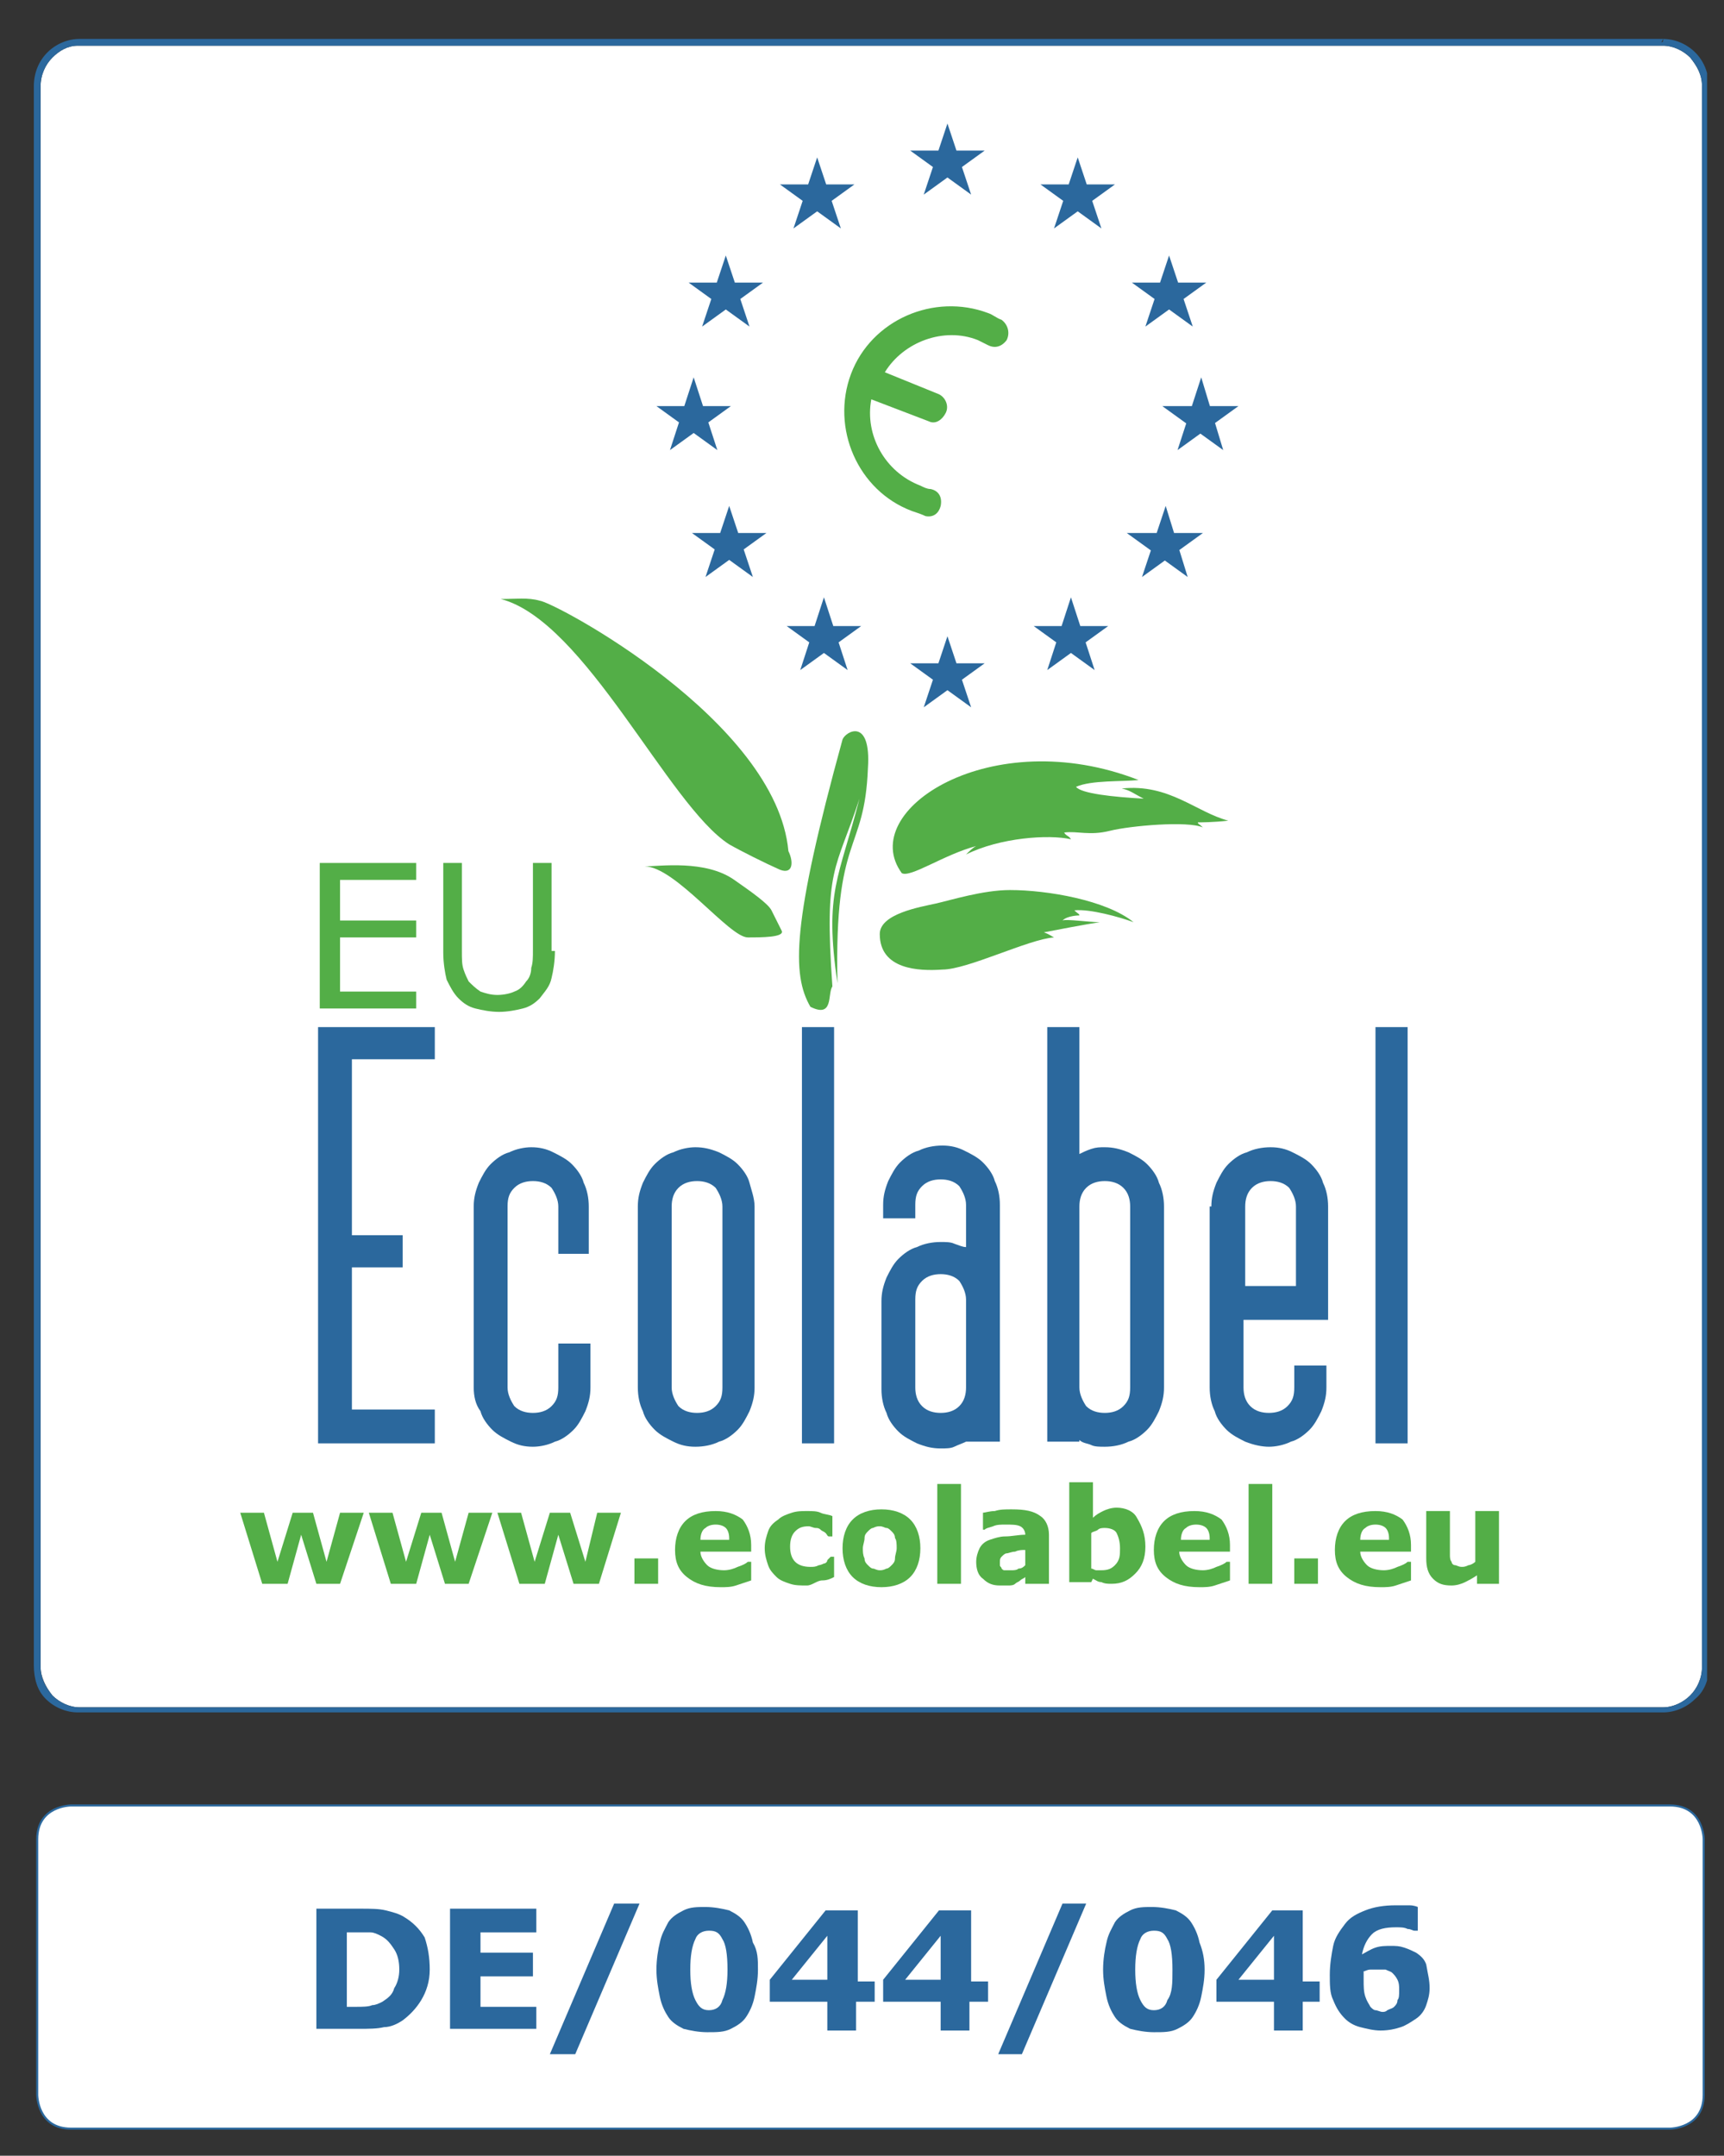 <?xml version="1.0" encoding="utf-8"?>
<!-- Generator: Adobe Illustrator 22.0.0, SVG Export Plug-In . SVG Version: 6.00 Build 0)  -->
<svg version="1.1" id="Layer_1" xmlns="http://www.w3.org/2000/svg" xmlns:xlink="http://www.w3.org/1999/xlink" x="0px" y="0px"
	 width="101.9px" height="127.4px" viewBox="0 0 101.9 127.4" style="enable-background:new 0 0 101.9 127.4;" xml:space="preserve"
	>
<rect x="0" y="0" width="101.9" height="127.4" fill="#333333" stroke="none"/>
<style type="text/css">
	.st0{clip-path:url(#SVGID_2_);fill:#FFFFFF;}
	.st1{clip-path:url(#SVGID_2_);fill:#53AE47;}
	.st2{clip-path:url(#SVGID_2_);fill:#2B689D;}
	.st3{clip-path:url(#SVGID_4_);fill:#FFFFFF;}
	.st4{fill:#2B689D;}
	.st5{clip-path:url(#SVGID_6_);fill:none;stroke:#2B689D;stroke-width:0.12;}
</style>
<g>
	<defs>
		<rect id="SVGID_1_" x="2" y="2.3" width="98.9" height="98.9"/>
	</defs>
	<clipPath id="SVGID_2_">
		<use xlink:href="#SVGID_1_"  style="overflow:visible;"/>
	</clipPath>
	<path class="st0" d="M3.1,3.4c-0.4,0.4-0.7,1-0.7,1.7v93.4c0,0.6,0.3,1.2,0.7,1.7c0.4,0.4,1,0.7,1.6,0.7h93.6
		c0.6,0,1.2-0.3,1.6-0.7c0.4-0.4,0.7-1,0.7-1.7v-0.1V5.1c0-0.7-0.3-1.2-0.7-1.7c-0.4-0.4-1-0.7-1.6-0.7H4.6C4,2.7,3.5,3,3.1,3.4"/>
	<path class="st1" d="M59.2,18.9c-0.3-0.1-0.5-0.3-0.8-0.4c-3.2-1.2-6.9,0.4-8.1,3.6c-1.2,3.2,0.4,6.9,3.6,8.1
		c0.3,0.1,0.6,0.2,0.8,0.3c0.5,0.1,0.8-0.2,0.9-0.6c0.1-0.5-0.1-0.9-0.6-1c-0.2,0-0.4-0.1-0.6-0.2c-2.1-0.8-3.3-3-2.9-5.1l3.4,1.3
		c0.4,0.2,0.8-0.1,1-0.5c0.2-0.4,0-0.9-0.4-1.1L52.3,22c1.1-1.8,3.5-2.7,5.5-1.9c0.2,0.1,0.4,0.2,0.6,0.3c0.4,0.2,0.8,0.1,1.1-0.3
		C59.7,19.7,59.6,19.2,59.2,18.9"/>
	<polygon class="st2" points="53.8,8.9 58.2,8.9 54.6,11.5 56,7.3 57.4,11.5 	"/>
	<polygon class="st2" points="61.5,10.9 65.9,10.9 62.3,13.5 63.7,9.3 65.1,13.5 	"/>
	<polygon class="st2" points="66.9,16.7 71.3,16.7 67.7,19.3 69.1,15.1 70.5,19.3 	"/>
	<polygon class="st2" points="50.5,10.9 46.1,10.9 49.7,13.5 48.3,9.3 46.9,13.5 	"/>
	<polygon class="st2" points="45.1,16.7 40.7,16.7 44.3,19.3 42.9,15.1 41.5,19.3 	"/>
	<polygon class="st2" points="68.7,24 73.2,24 69.6,26.6 71,22.3 72.3,26.6 	"/>
	<polygon class="st2" points="66.6,31.5 71.1,31.5 67.5,34.1 68.9,29.9 70.2,34.1 	"/>
	<polygon class="st2" points="61.1,37 65.5,37 61.9,39.6 63.3,35.3 64.7,39.6 	"/>
	<polygon class="st2" points="45.3,31.5 40.9,31.5 44.5,34.1 43.1,29.9 41.7,34.1 	"/>
	<polygon class="st2" points="50.9,37 46.5,37 50.1,39.6 48.7,35.3 47.3,39.6 	"/>
	<polygon class="st2" points="43.2,24 38.8,24 42.4,26.6 41,22.3 39.6,26.6 	"/>
	<polygon class="st2" points="53.8,39.2 58.2,39.2 54.6,41.8 56,37.6 57.4,41.8 	"/>
	<path class="st1" d="M51.3,45.4c-0.2,5.1-2,3.8-1.8,12.7c-0.8-5.4,0.1-6.2,1.3-10.9c-1.4,4.3-2.1,4-1.6,11.1
		c-0.3,0.4,0.1,1.9-1.3,1.2c-1.1-1.9-1.1-4.9,1.9-15.8C50,43.2,51.5,42.4,51.3,45.4"/>
	<path class="st1" d="M38.1,51.2c0.9,0,3.6-0.4,5.3,0.8c1,0.7,2,1.4,2.2,1.8c0.2,0.4,0.4,0.8,0.6,1.2c0.2,0.4-1.2,0.4-2,0.4
		C43.1,55.4,39.9,51.2,38.1,51.2"/>
	<path class="st1" d="M46.6,50.3c0.3,0.6,0.3,1.4-0.5,1.1c-0.9-0.4-2.3-1.1-3-1.5c-3.6-2.3-8.5-13.2-13.5-14.5
		c0.9,0,1.6-0.1,2.3,0.1C32.8,35.6,45.9,42.6,46.6,50.3"/>
	<path class="st1" d="M53.3,51.6c-2.7-3.7,5.3-8.9,14-5.5c-1,0.1-2.8,0-3.7,0.4c0.3,0.4,2.2,0.6,4,0.7c-0.6-0.3-0.8-0.5-1.3-0.6
		c2.8-0.3,4.4,1.4,6.3,1.9c-0.9,0.1-1.6,0.1-1.8,0.1c0,0.1,0.1,0.1,0.3,0.3c-0.9-0.4-4.3-0.1-5.5,0.2c-1.2,0.3-1.9,0-2.7,0.1
		c0.1,0.2,0.3,0.2,0.4,0.4c-1.3-0.3-4.2-0.1-6.2,0.9c0.2-0.2,0.4-0.4,0.6-0.5C55.8,50.5,53.8,51.9,53.3,51.6"/>
	<path class="st1" d="M52,55.2c0-1.2,2.4-1.6,3.3-1.8c0.9-0.2,2.8-0.8,4.4-0.8c2.2,0,5.7,0.6,7.3,1.9c-0.8-0.3-2.6-0.8-3.5-0.7
		c0.2,0.2,0.3,0.2,0.3,0.3c0,0-0.7,0-1,0.3c0.2-0.1,1.6,0.1,2.2,0.1c-0.7,0.1-2.8,0.5-3.3,0.6c0.3,0.1,0.4,0.2,0.6,0.3
		c-1.5,0.1-5.1,1.9-6.6,1.9C54.3,57.4,52,57.3,52,55.2"/>
	<polygon class="st1" points="21.5,89.4 20.1,93.6 18.7,93.6 17.8,90.7 17,93.6 15.5,93.6 14.2,89.4 15.6,89.4 16.4,92.3 17.3,89.4 
		18.5,89.4 19.3,92.3 20.1,89.4 	"/>
	<polygon class="st1" points="29.1,89.4 27.7,93.6 26.3,93.6 25.4,90.7 24.6,93.6 23.1,93.6 21.8,89.4 23.2,89.4 24,92.3 24.9,89.4 
		26.1,89.4 26.9,92.3 27.7,89.4 	"/>
	<polygon class="st1" points="36.7,89.4 35.4,93.6 33.9,93.6 33,90.7 32.2,93.6 30.7,93.6 29.4,89.4 30.8,89.4 31.6,92.3 32.5,89.4 
		33.7,89.4 34.6,92.3 35.3,89.4 	"/>
	<rect x="37.5" y="92.1" class="st1" width="1.4" height="1.5"/>
	<path class="st1" d="M44.5,91.7h-3.1c0,0.3,0.2,0.6,0.4,0.8s0.6,0.3,1,0.3c0.3,0,0.6-0.1,0.8-0.2c0.3-0.1,0.5-0.2,0.6-0.3h0.2v1.1
		c-0.3,0.1-0.6,0.2-0.9,0.3c-0.3,0.1-0.6,0.1-0.9,0.1c-0.9,0-1.5-0.2-2-0.6c-0.5-0.4-0.7-0.9-0.7-1.6c0-0.7,0.2-1.3,0.6-1.7
		c0.4-0.4,1-0.6,1.8-0.6c0.7,0,1.2,0.2,1.6,0.5c0.3,0.4,0.5,0.9,0.5,1.5V91.7z M43.1,90.9c0-0.3-0.1-0.5-0.2-0.6s-0.3-0.2-0.6-0.2
		c-0.3,0-0.5,0.1-0.6,0.2c-0.2,0.1-0.3,0.4-0.3,0.7H43.1z"/>
	<path class="st1" d="M47.7,93.7c-0.4,0-0.7,0-1-0.1c-0.3-0.1-0.6-0.2-0.8-0.4c-0.2-0.2-0.4-0.4-0.5-0.7c-0.1-0.3-0.2-0.6-0.2-1
		c0-0.4,0.1-0.7,0.2-1c0.1-0.3,0.3-0.5,0.6-0.7c0.2-0.2,0.5-0.3,0.8-0.4c0.3-0.1,0.6-0.1,0.9-0.1c0.3,0,0.6,0,0.8,0.1
		c0.2,0.1,0.5,0.1,0.7,0.2v1.2h-0.2c-0.1,0-0.1-0.1-0.2-0.2c-0.1-0.1-0.2-0.1-0.3-0.2c-0.1-0.1-0.2-0.1-0.3-0.1
		c-0.1,0-0.3-0.1-0.4-0.1c-0.4,0-0.6,0.1-0.8,0.3c-0.2,0.2-0.3,0.5-0.3,0.9c0,0.4,0.1,0.7,0.3,0.9c0.2,0.2,0.5,0.3,0.9,0.3
		c0.2,0,0.3,0,0.5-0.1c0.1,0,0.3-0.1,0.3-0.1c0.1,0,0.2-0.1,0.2-0.2c0.1-0.1,0.1-0.1,0.2-0.2h0.2v1.2c-0.2,0.1-0.4,0.2-0.7,0.2
		S48,93.7,47.7,93.7"/>
	<path class="st1" d="M54.4,91.5c0,0.7-0.2,1.3-0.6,1.7c-0.4,0.4-1,0.6-1.7,0.6c-0.7,0-1.3-0.2-1.7-0.6c-0.4-0.4-0.6-1-0.6-1.7
		c0-0.7,0.2-1.3,0.6-1.7c0.4-0.4,1-0.6,1.7-0.6c0.7,0,1.3,0.2,1.7,0.6C54.2,90.2,54.4,90.8,54.4,91.5 M52.7,92.5
		c0.1-0.1,0.2-0.2,0.2-0.4c0-0.2,0.1-0.4,0.1-0.6c0-0.2,0-0.5-0.1-0.6c0-0.2-0.1-0.3-0.2-0.4c-0.1-0.1-0.2-0.2-0.3-0.2
		c-0.1,0-0.2-0.1-0.4-0.1c-0.1,0-0.2,0-0.4,0.1c-0.1,0-0.2,0.1-0.3,0.2c-0.1,0.1-0.2,0.2-0.2,0.4c0,0.2-0.1,0.4-0.1,0.6
		c0,0.2,0,0.4,0.1,0.6c0,0.2,0.1,0.3,0.2,0.4c0.1,0.1,0.2,0.2,0.3,0.2c0.1,0,0.2,0.1,0.4,0.1c0.1,0,0.2,0,0.4-0.1
		C52.5,92.7,52.6,92.6,52.7,92.5"/>
	<rect x="55.4" y="87.7" class="st1" width="1.4" height="5.9"/>
	<path class="st1" d="M60.6,93.2c-0.1,0.1-0.2,0.1-0.3,0.2c-0.1,0.1-0.2,0.1-0.3,0.2c-0.1,0.1-0.3,0.1-0.4,0.1c-0.1,0-0.3,0-0.5,0
		c-0.4,0-0.7-0.1-1-0.4c-0.3-0.2-0.4-0.6-0.4-1c0-0.3,0.1-0.6,0.2-0.8c0.1-0.2,0.3-0.4,0.6-0.5c0.3-0.1,0.6-0.2,0.9-0.2
		c0.4,0,0.8-0.1,1.2-0.1v0c0-0.2-0.1-0.4-0.3-0.5c-0.2-0.1-0.5-0.1-0.9-0.1c-0.2,0-0.5,0-0.7,0.1c-0.3,0.1-0.4,0.1-0.5,0.2h-0.1v-1
		c0.1,0,0.4-0.1,0.7-0.1c0.3-0.1,0.6-0.1,1-0.1c0.8,0,1.3,0.1,1.7,0.4c0.3,0.2,0.5,0.6,0.5,1.1v2.9h-1.4V93.2z M60.6,92.5v-0.9
		c-0.2,0-0.4,0-0.6,0.1c-0.2,0-0.4,0.1-0.5,0.1c-0.1,0-0.2,0.1-0.3,0.2c-0.1,0.1-0.1,0.2-0.1,0.3c0,0.1,0,0.2,0,0.2
		c0,0.1,0.1,0.1,0.1,0.2c0.1,0.1,0.1,0.1,0.2,0.1c0.1,0,0.2,0,0.4,0c0.1,0,0.3,0,0.4-0.1C60.4,92.7,60.5,92.6,60.6,92.5"/>
	<path class="st1" d="M67.7,91.4c0,0.7-0.2,1.2-0.6,1.6c-0.4,0.4-0.8,0.6-1.4,0.6c-0.2,0-0.4,0-0.6-0.1c-0.2,0-0.3-0.1-0.5-0.2
		l-0.1,0.2h-1.3v-5.9h1.4v2.1c0.2-0.2,0.4-0.3,0.6-0.4c0.2-0.1,0.5-0.2,0.8-0.2c0.5,0,1,0.2,1.2,0.6C67.5,90.2,67.7,90.7,67.7,91.4
		 M66.2,91.5c0-0.4-0.1-0.7-0.2-0.9c-0.1-0.2-0.4-0.3-0.7-0.3c-0.1,0-0.3,0-0.4,0.1s-0.3,0.1-0.4,0.2v2.1c0.1,0,0.2,0.1,0.3,0.1
		c0.1,0,0.2,0,0.3,0c0.4,0,0.6-0.1,0.8-0.3C66.2,92.2,66.2,91.9,66.2,91.5"/>
	<path class="st1" d="M72.8,91.7h-3.1c0,0.3,0.2,0.6,0.4,0.8s0.6,0.3,1,0.3c0.3,0,0.6-0.1,0.8-0.2c0.3-0.1,0.5-0.2,0.6-0.3h0.2v1.1
		c-0.3,0.1-0.6,0.2-0.9,0.3c-0.3,0.1-0.6,0.1-0.9,0.1c-0.9,0-1.5-0.2-2-0.6c-0.5-0.4-0.7-0.9-0.7-1.6c0-0.7,0.2-1.3,0.6-1.7
		c0.4-0.4,1-0.6,1.8-0.6c0.7,0,1.2,0.2,1.6,0.5c0.3,0.4,0.5,0.9,0.5,1.5V91.7z M71.5,90.9c0-0.3-0.1-0.5-0.2-0.6
		c-0.1-0.1-0.3-0.2-0.6-0.2c-0.3,0-0.5,0.1-0.6,0.2c-0.2,0.1-0.3,0.4-0.3,0.7H71.5z"/>
	<rect x="73.8" y="87.7" class="st1" width="1.4" height="5.9"/>
	<rect x="76.5" y="92.1" class="st1" width="1.4" height="1.5"/>
	<path class="st1" d="M83.5,91.7h-3.1c0,0.3,0.2,0.6,0.4,0.8s0.6,0.3,1,0.3c0.3,0,0.6-0.1,0.8-0.2c0.3-0.1,0.5-0.2,0.6-0.3h0.2v1.1
		c-0.3,0.1-0.6,0.2-0.9,0.3c-0.3,0.1-0.6,0.1-0.9,0.1c-0.9,0-1.5-0.2-2-0.6c-0.5-0.4-0.7-0.9-0.7-1.6c0-0.7,0.2-1.3,0.6-1.7
		c0.4-0.4,1-0.6,1.8-0.6c0.7,0,1.2,0.2,1.6,0.5c0.3,0.4,0.5,0.9,0.5,1.5V91.7z M82.1,90.9c0-0.3-0.1-0.5-0.2-0.6
		c-0.1-0.1-0.3-0.2-0.6-0.2c-0.3,0-0.5,0.1-0.6,0.2c-0.2,0.1-0.3,0.4-0.3,0.7H82.1z"/>
	<path class="st1" d="M88.7,93.6h-1.4v-0.5c-0.3,0.2-0.5,0.3-0.7,0.4c-0.2,0.1-0.5,0.2-0.8,0.2c-0.5,0-0.8-0.1-1.1-0.4
		c-0.3-0.3-0.4-0.7-0.4-1.2v-2.8h1.4v2.1c0,0.2,0,0.4,0,0.5c0,0.1,0,0.3,0.1,0.4c0,0.1,0.1,0.2,0.2,0.2c0.1,0,0.2,0.1,0.4,0.1
		c0.1,0,0.2,0,0.4-0.1c0.1,0,0.3-0.1,0.4-0.2v-3h1.4V93.6z"/>
	<polygon class="st1" points="24.6,59.6 18.9,59.6 18.9,51 24.6,51 24.6,52 20.1,52 20.1,54.4 24.6,54.4 24.6,55.4 20.1,55.4 
		20.1,58.6 24.6,58.6 	"/>
	<path class="st1" d="M32.8,56.2c0,0.6-0.1,1.2-0.2,1.6c-0.1,0.5-0.4,0.8-0.7,1.2c-0.3,0.3-0.6,0.5-1,0.6c-0.4,0.1-0.9,0.2-1.4,0.2
		c-0.5,0-1-0.1-1.4-0.2c-0.4-0.1-0.7-0.3-1-0.6c-0.3-0.3-0.5-0.7-0.7-1.1c-0.1-0.4-0.2-1-0.2-1.6V51h1.1v5.2c0,0.5,0,0.8,0.1,1.1
		c0.1,0.3,0.2,0.5,0.3,0.7c0.2,0.2,0.4,0.4,0.7,0.6c0.3,0.1,0.6,0.2,1,0.2s0.8-0.1,1-0.2c0.3-0.1,0.5-0.3,0.7-0.6
		c0.2-0.2,0.3-0.5,0.3-0.8c0.1-0.3,0.1-0.6,0.1-1.1V51h1.1V56.2z"/>
	<polygon class="st2" points="18.8,85.3 18.8,60.7 25.7,60.7 25.7,62.6 20.8,62.6 20.8,73 23.8,73 23.8,74.9 20.8,74.9 20.8,83.3 
		25.7,83.3 25.7,85.3 	"/>
	<path class="st2" d="M33,74.1v-2.8c0-0.4-0.2-0.8-0.4-1.1c-0.3-0.3-0.7-0.4-1.1-0.4c-0.4,0-0.8,0.1-1.1,0.4
		c-0.3,0.3-0.4,0.6-0.4,1.1V82c0,0.4,0.2,0.8,0.4,1.1c0.3,0.3,0.7,0.4,1.1,0.4c0.4,0,0.8-0.1,1.1-0.4S33,82.5,33,82v-2.6h1.9V82
		c0,0.5-0.1,0.9-0.3,1.4c-0.2,0.4-0.4,0.8-0.7,1.1c-0.3,0.3-0.7,0.6-1.1,0.7c-0.4,0.2-0.9,0.3-1.3,0.3c-0.5,0-0.9-0.1-1.3-0.3
		c-0.4-0.2-0.8-0.4-1.1-0.7c-0.3-0.3-0.6-0.7-0.7-1.1C28.1,83,28,82.5,28,82V71.3c0-0.5,0.1-0.9,0.3-1.4c0.2-0.4,0.4-0.8,0.7-1.1
		c0.3-0.3,0.7-0.6,1.1-0.7c0.4-0.2,0.9-0.3,1.3-0.3c0.5,0,0.9,0.1,1.3,0.3c0.4,0.2,0.8,0.4,1.1,0.7c0.3,0.3,0.6,0.7,0.7,1.1
		c0.2,0.4,0.3,0.9,0.3,1.4v2.8H33z"/>
	<path class="st2" d="M44.6,82c0,0.5-0.1,0.9-0.3,1.4c-0.2,0.4-0.4,0.8-0.7,1.1c-0.3,0.3-0.7,0.6-1.1,0.7c-0.4,0.2-0.9,0.3-1.4,0.3
		c-0.5,0-0.9-0.1-1.3-0.3c-0.4-0.2-0.8-0.4-1.1-0.7c-0.3-0.3-0.6-0.7-0.7-1.1c-0.2-0.4-0.3-0.9-0.3-1.4V71.3c0-0.5,0.1-0.9,0.3-1.4
		c0.2-0.4,0.4-0.8,0.7-1.1c0.3-0.3,0.7-0.6,1.1-0.7c0.4-0.2,0.9-0.3,1.3-0.3c0.5,0,0.9,0.1,1.4,0.3c0.4,0.2,0.8,0.4,1.1,0.7
		c0.3,0.3,0.6,0.7,0.7,1.1s0.3,0.9,0.3,1.4V82z M42.7,71.3c0-0.4-0.2-0.8-0.4-1.1c-0.3-0.3-0.7-0.4-1.1-0.4c-0.4,0-0.8,0.1-1.1,0.4
		s-0.4,0.7-0.4,1.1V82c0,0.4,0.2,0.8,0.4,1.1c0.3,0.3,0.7,0.4,1.1,0.4c0.4,0,0.8-0.1,1.1-0.4c0.3-0.3,0.4-0.6,0.4-1.1V71.3z"/>
	<rect x="47.4" y="60.7" class="st2" width="1.9" height="24.6"/>
	<path class="st2" d="M57.1,85.2c-0.2,0.1-0.5,0.2-0.7,0.3c-0.2,0.1-0.5,0.1-0.8,0.1c-0.5,0-0.9-0.1-1.4-0.3
		c-0.4-0.2-0.8-0.4-1.1-0.7c-0.3-0.3-0.6-0.7-0.7-1.1c-0.2-0.4-0.3-0.9-0.3-1.4v-5.2c0-0.5,0.1-0.9,0.3-1.4c0.2-0.4,0.4-0.8,0.7-1.1
		c0.3-0.3,0.7-0.6,1.1-0.7c0.4-0.2,0.9-0.3,1.4-0.3c0.3,0,0.6,0,0.8,0.1c0.3,0.1,0.5,0.2,0.7,0.2v-2.5c0-0.4-0.2-0.8-0.4-1.1
		c-0.3-0.3-0.7-0.4-1.1-0.4c-0.4,0-0.8,0.1-1.1,0.4c-0.3,0.3-0.4,0.6-0.4,1.1v0.8h-1.9v-0.8c0-0.5,0.1-0.9,0.3-1.4
		c0.2-0.4,0.4-0.8,0.7-1.1c0.3-0.3,0.7-0.6,1.1-0.7c0.4-0.2,0.9-0.3,1.4-0.3c0.5,0,0.9,0.1,1.3,0.3c0.4,0.2,0.8,0.4,1.1,0.7
		c0.3,0.3,0.6,0.7,0.7,1.1c0.2,0.4,0.3,0.9,0.3,1.4v14h-1.9V85.2z M54.1,82c0,0.4,0.1,0.8,0.4,1.1c0.3,0.3,0.7,0.4,1.1,0.4
		c0.4,0,0.8-0.1,1.1-0.4c0.3-0.3,0.4-0.7,0.4-1.1v-5.2c0-0.4-0.2-0.8-0.4-1.1c-0.3-0.3-0.7-0.4-1.1-0.4c-0.4,0-0.8,0.1-1.1,0.4
		c-0.3,0.3-0.4,0.6-0.4,1.1V82z"/>
	<path class="st2" d="M64.5,67.9c0.3-0.1,0.5-0.1,0.8-0.1c0.5,0,0.9,0.1,1.4,0.3c0.4,0.2,0.8,0.4,1.1,0.7c0.3,0.3,0.6,0.7,0.7,1.1
		c0.2,0.4,0.3,0.9,0.3,1.4V82c0,0.5-0.1,0.9-0.3,1.4c-0.2,0.4-0.4,0.8-0.7,1.1c-0.3,0.3-0.7,0.6-1.1,0.7c-0.4,0.2-0.9,0.3-1.4,0.3
		c-0.3,0-0.6,0-0.8-0.1s-0.5-0.1-0.7-0.3v0.1h-1.9V60.7h1.9v7.5C64,68.1,64.2,68,64.5,67.9 M66.4,70.2c-0.3-0.3-0.7-0.4-1.1-0.4
		c-0.4,0-0.8,0.1-1.1,0.4c-0.3,0.3-0.4,0.7-0.4,1.1V82c0,0.4,0.2,0.8,0.4,1.1c0.3,0.3,0.7,0.4,1.1,0.4c0.4,0,0.8-0.1,1.1-0.4
		c0.3-0.3,0.4-0.6,0.4-1.1V71.3C66.8,70.9,66.7,70.5,66.4,70.2"/>
	<path class="st2" d="M71.6,71.3c0-0.5,0.1-0.9,0.3-1.4c0.2-0.4,0.4-0.8,0.7-1.1c0.3-0.3,0.7-0.6,1.1-0.7c0.4-0.2,0.9-0.3,1.4-0.3
		s0.9,0.1,1.3,0.3c0.4,0.2,0.8,0.4,1.1,0.7c0.3,0.3,0.6,0.7,0.7,1.1c0.2,0.4,0.3,0.9,0.3,1.4V78h-5V82c0,0.4,0.1,0.8,0.4,1.1
		c0.3,0.3,0.7,0.4,1.1,0.4c0.4,0,0.8-0.1,1.1-0.4c0.3-0.3,0.4-0.6,0.4-1.1v-1.3h1.9V82c0,0.5-0.1,0.9-0.3,1.4
		c-0.2,0.4-0.4,0.8-0.7,1.1c-0.3,0.3-0.7,0.6-1.1,0.7c-0.4,0.2-0.9,0.3-1.3,0.3s-0.9-0.1-1.4-0.3c-0.4-0.2-0.8-0.4-1.1-0.7
		c-0.3-0.3-0.6-0.7-0.7-1.1c-0.2-0.4-0.3-0.9-0.3-1.4V71.3z M73.5,76h3.1v-4.7c0-0.4-0.2-0.8-0.4-1.1c-0.3-0.3-0.7-0.4-1.1-0.4
		c-0.4,0-0.8,0.1-1.1,0.4c-0.3,0.3-0.4,0.7-0.4,1.1V76z"/>
	<rect x="81.3" y="60.7" class="st2" width="1.9" height="24.6"/>
	<path class="st2" d="M4.6,101.2c-0.7,0-1.4-0.3-1.9-0.8S2,99.2,2,98.4V5.1c0-0.8,0.3-1.5,0.8-2s1.2-0.8,1.9-0.8h93.6
		c0.7,0,1.4,0.3,1.9,0.8c0.5,0.5,0.8,1.2,0.8,2v93.3v0.1v0.1h0c0,0.7-0.3,1.4-0.8,1.8c-0.5,0.5-1.2,0.8-1.9,0.8H4.6z M3.1,3.4
		c-0.4,0.4-0.7,1-0.7,1.7v93.4c0,0.7,0.3,1.2,0.7,1.7c0.4,0.4,1,0.7,1.6,0.7h93.6c0.6,0,1.2-0.3,1.6-0.7c0.4-0.4,0.7-1,0.7-1.7v-0.1
		V5.1c0-0.7-0.3-1.2-0.7-1.7c-0.4-0.4-1-0.7-1.6-0.7H4.6C4,2.7,3.5,3,3.1,3.4 M3.9,2.6c0.2-0.1,0.5-0.1,0.7-0.1
		C4.4,2.5,4.1,2.6,3.9,2.6 M98.2,2.5C98.2,2.5,98.2,2.5,98.2,2.5c0,0,0.1,0,0.1-0.1c0-0.1,0-0.1,0-0.1l0,0L98.2,2.5L98.2,2.5z
		 M98.3,2.3L98.3,2.3L98.3,2.3z"/>
</g>
<g>
	<defs>
		<rect id="SVGID_3_" x="2" y="2.3" width="98.9" height="123.6"/>
	</defs>
	<clipPath id="SVGID_4_">
		<use xlink:href="#SVGID_3_"  style="overflow:visible;"/>
	</clipPath>
	<path class="st3" d="M4.2,106.7c0,0-2,0-2,2v15.1c0,0,0,2,2,2h94.5c0,0,2,0,2-2v-15.1c0,0,0-2-2-2H4.2z"/>
</g>
<g>
	<path class="st4" d="M25.4,116.4c0,0.7-0.2,1.3-0.5,1.8s-0.7,0.9-1.1,1.2c-0.3,0.2-0.7,0.4-1.1,0.4c-0.4,0.1-0.9,0.1-1.5,0.1h-2.5
		v-7.1h2.6c0.6,0,1.1,0,1.5,0.1c0.4,0.1,0.8,0.2,1.1,0.4c0.5,0.3,0.9,0.7,1.2,1.2C25.3,115.1,25.4,115.7,25.4,116.4z M23.6,116.4
		c0-0.5-0.1-0.9-0.3-1.2c-0.2-0.3-0.4-0.6-0.8-0.8c-0.2-0.1-0.4-0.2-0.6-0.2c-0.2,0-0.5,0-0.9,0h-0.5v4.4H21c0.4,0,0.8,0,1-0.1
		c0.2,0,0.4-0.1,0.6-0.2c0.3-0.2,0.6-0.4,0.7-0.8C23.5,117.2,23.6,116.8,23.6,116.4z"/>
	<path class="st4" d="M31.7,119.9h-5.1v-7.1h5.1v1.4h-3.3v1.2h3.1v1.4h-3.1v1.8h3.3V119.9z"/>
	<path class="st4" d="M37.8,112.5l-3.8,8.9h-1.5l3.8-8.9H37.8z"/>
	<path class="st4" d="M44.8,116.4c0,0.6-0.1,1.1-0.2,1.6c-0.1,0.5-0.3,0.9-0.5,1.2c-0.2,0.3-0.5,0.5-0.9,0.7
		c-0.4,0.2-0.8,0.2-1.4,0.2c-0.5,0-1-0.1-1.4-0.2c-0.4-0.2-0.7-0.4-0.9-0.7c-0.2-0.3-0.4-0.7-0.5-1.2s-0.2-1-0.2-1.6
		c0-0.6,0.1-1.2,0.2-1.6c0.1-0.5,0.3-0.8,0.5-1.2c0.2-0.3,0.5-0.5,0.9-0.7c0.4-0.2,0.8-0.2,1.3-0.2c0.5,0,1,0.1,1.4,0.2
		c0.4,0.2,0.7,0.4,0.9,0.7c0.2,0.3,0.4,0.7,0.5,1.2C44.8,115.3,44.8,115.8,44.8,116.4z M43,116.4c0-0.9-0.1-1.5-0.3-1.8
		c-0.2-0.4-0.4-0.5-0.8-0.5s-0.7,0.2-0.8,0.5c-0.2,0.4-0.3,1-0.3,1.8c0,0.8,0.1,1.4,0.3,1.8c0.2,0.4,0.4,0.6,0.8,0.6
		s0.7-0.2,0.8-0.6C42.9,117.8,43,117.2,43,116.4z"/>
	<path class="st4" d="M51.6,118.3h-1v1.7h-1.7v-1.7h-3.4v-1.3l3.3-4.1h1.9v4.2h1V118.3z M48.9,117v-2.6l-2.1,2.6H48.9z"/>
	<path class="st4" d="M58.3,118.3h-1v1.7h-1.7v-1.7h-3.4v-1.3l3.3-4.1h1.9v4.2h1V118.3z M55.6,117v-2.6l-2.1,2.6H55.6z"/>
	<path class="st4" d="M64.2,112.5l-3.8,8.9H59l3.8-8.9H64.2z"/>
	<path class="st4" d="M71.2,116.4c0,0.6-0.1,1.1-0.2,1.6c-0.1,0.5-0.3,0.9-0.5,1.2c-0.2,0.3-0.5,0.5-0.9,0.7s-0.8,0.2-1.4,0.2
		c-0.5,0-1-0.1-1.4-0.2c-0.4-0.2-0.7-0.4-0.9-0.7c-0.2-0.3-0.4-0.7-0.5-1.2c-0.1-0.5-0.2-1-0.2-1.6c0-0.6,0.1-1.2,0.2-1.6
		c0.1-0.5,0.3-0.8,0.5-1.2c0.2-0.3,0.5-0.5,0.9-0.7c0.4-0.2,0.8-0.2,1.3-0.2c0.5,0,1,0.1,1.4,0.2c0.4,0.2,0.7,0.4,0.9,0.7
		c0.2,0.3,0.4,0.7,0.5,1.2C71.1,115.3,71.2,115.8,71.2,116.4z M69.3,116.4c0-0.9-0.1-1.5-0.3-1.8c-0.2-0.4-0.4-0.5-0.8-0.5
		c-0.4,0-0.7,0.2-0.8,0.5c-0.2,0.4-0.3,1-0.3,1.8c0,0.8,0.1,1.4,0.3,1.8c0.2,0.4,0.4,0.6,0.8,0.6s0.7-0.2,0.8-0.6
		C69.3,117.8,69.3,117.2,69.3,116.4z"/>
	<path class="st4" d="M78,118.3h-1v1.7h-1.7v-1.7h-3.4v-1.3l3.3-4.1H77v4.2h1V118.3z M75.3,117v-2.6l-2.1,2.6H75.3z"/>
	<path class="st4" d="M84.5,117.5c0,0.4-0.1,0.7-0.2,1c-0.1,0.3-0.3,0.6-0.6,0.8c-0.3,0.2-0.6,0.4-0.9,0.5s-0.7,0.2-1.2,0.2
		c-0.4,0-0.8-0.1-1.2-0.2c-0.4-0.1-0.7-0.3-0.9-0.5c-0.3-0.3-0.5-0.6-0.7-1.1c-0.2-0.4-0.2-0.9-0.2-1.5c0-0.6,0.1-1.2,0.2-1.7
		c0.1-0.5,0.4-0.9,0.7-1.3c0.3-0.4,0.7-0.6,1.2-0.8c0.5-0.2,1.1-0.3,1.8-0.3c0.2,0,0.5,0,0.8,0c0.3,0,0.5,0.1,0.5,0.1v1.4h-0.2
		c-0.1,0-0.2-0.1-0.4-0.1c-0.2-0.1-0.4-0.1-0.7-0.1c-0.6,0-1.1,0.1-1.4,0.4c-0.3,0.3-0.5,0.7-0.6,1.2c0.2-0.1,0.5-0.3,0.8-0.4
		c0.3-0.1,0.6-0.1,0.9-0.1c0.3,0,0.5,0,0.8,0.1s0.5,0.2,0.7,0.3c0.3,0.2,0.5,0.4,0.6,0.7C84.4,116.7,84.5,117,84.5,117.5z
		 M82.4,118.6c0.1-0.1,0.2-0.2,0.2-0.4c0.1-0.1,0.1-0.3,0.1-0.6c0-0.2,0-0.4-0.1-0.6s-0.2-0.3-0.3-0.4c-0.1-0.1-0.2-0.1-0.4-0.2
		c-0.2,0-0.3,0-0.5,0c-0.1,0-0.3,0-0.4,0c-0.2,0-0.3,0.1-0.4,0.1c0,0,0,0.1,0,0.2c0,0.1,0,0.2,0,0.3c0,0.4,0,0.7,0.1,1
		s0.2,0.4,0.3,0.6c0.1,0.1,0.2,0.2,0.3,0.2c0.1,0,0.3,0.1,0.4,0.1c0.1,0,0.2,0,0.3-0.1C82.2,118.7,82.3,118.7,82.4,118.6z"/>
</g>
<g>
	<defs>
		<rect id="SVGID_5_" x="2" y="2.3" width="98.9" height="123.6"/>
	</defs>
	<clipPath id="SVGID_6_">
		<use xlink:href="#SVGID_5_"  style="overflow:visible;"/>
	</clipPath>
	<path class="st5" d="M4.2,106.7c0,0-2,0-2,2v15.1c0,0,0,2,2,2h94.5c0,0,2,0,2-2v-15.1c0,0,0-2-2-2H4.2z"/>
</g>
</svg>
